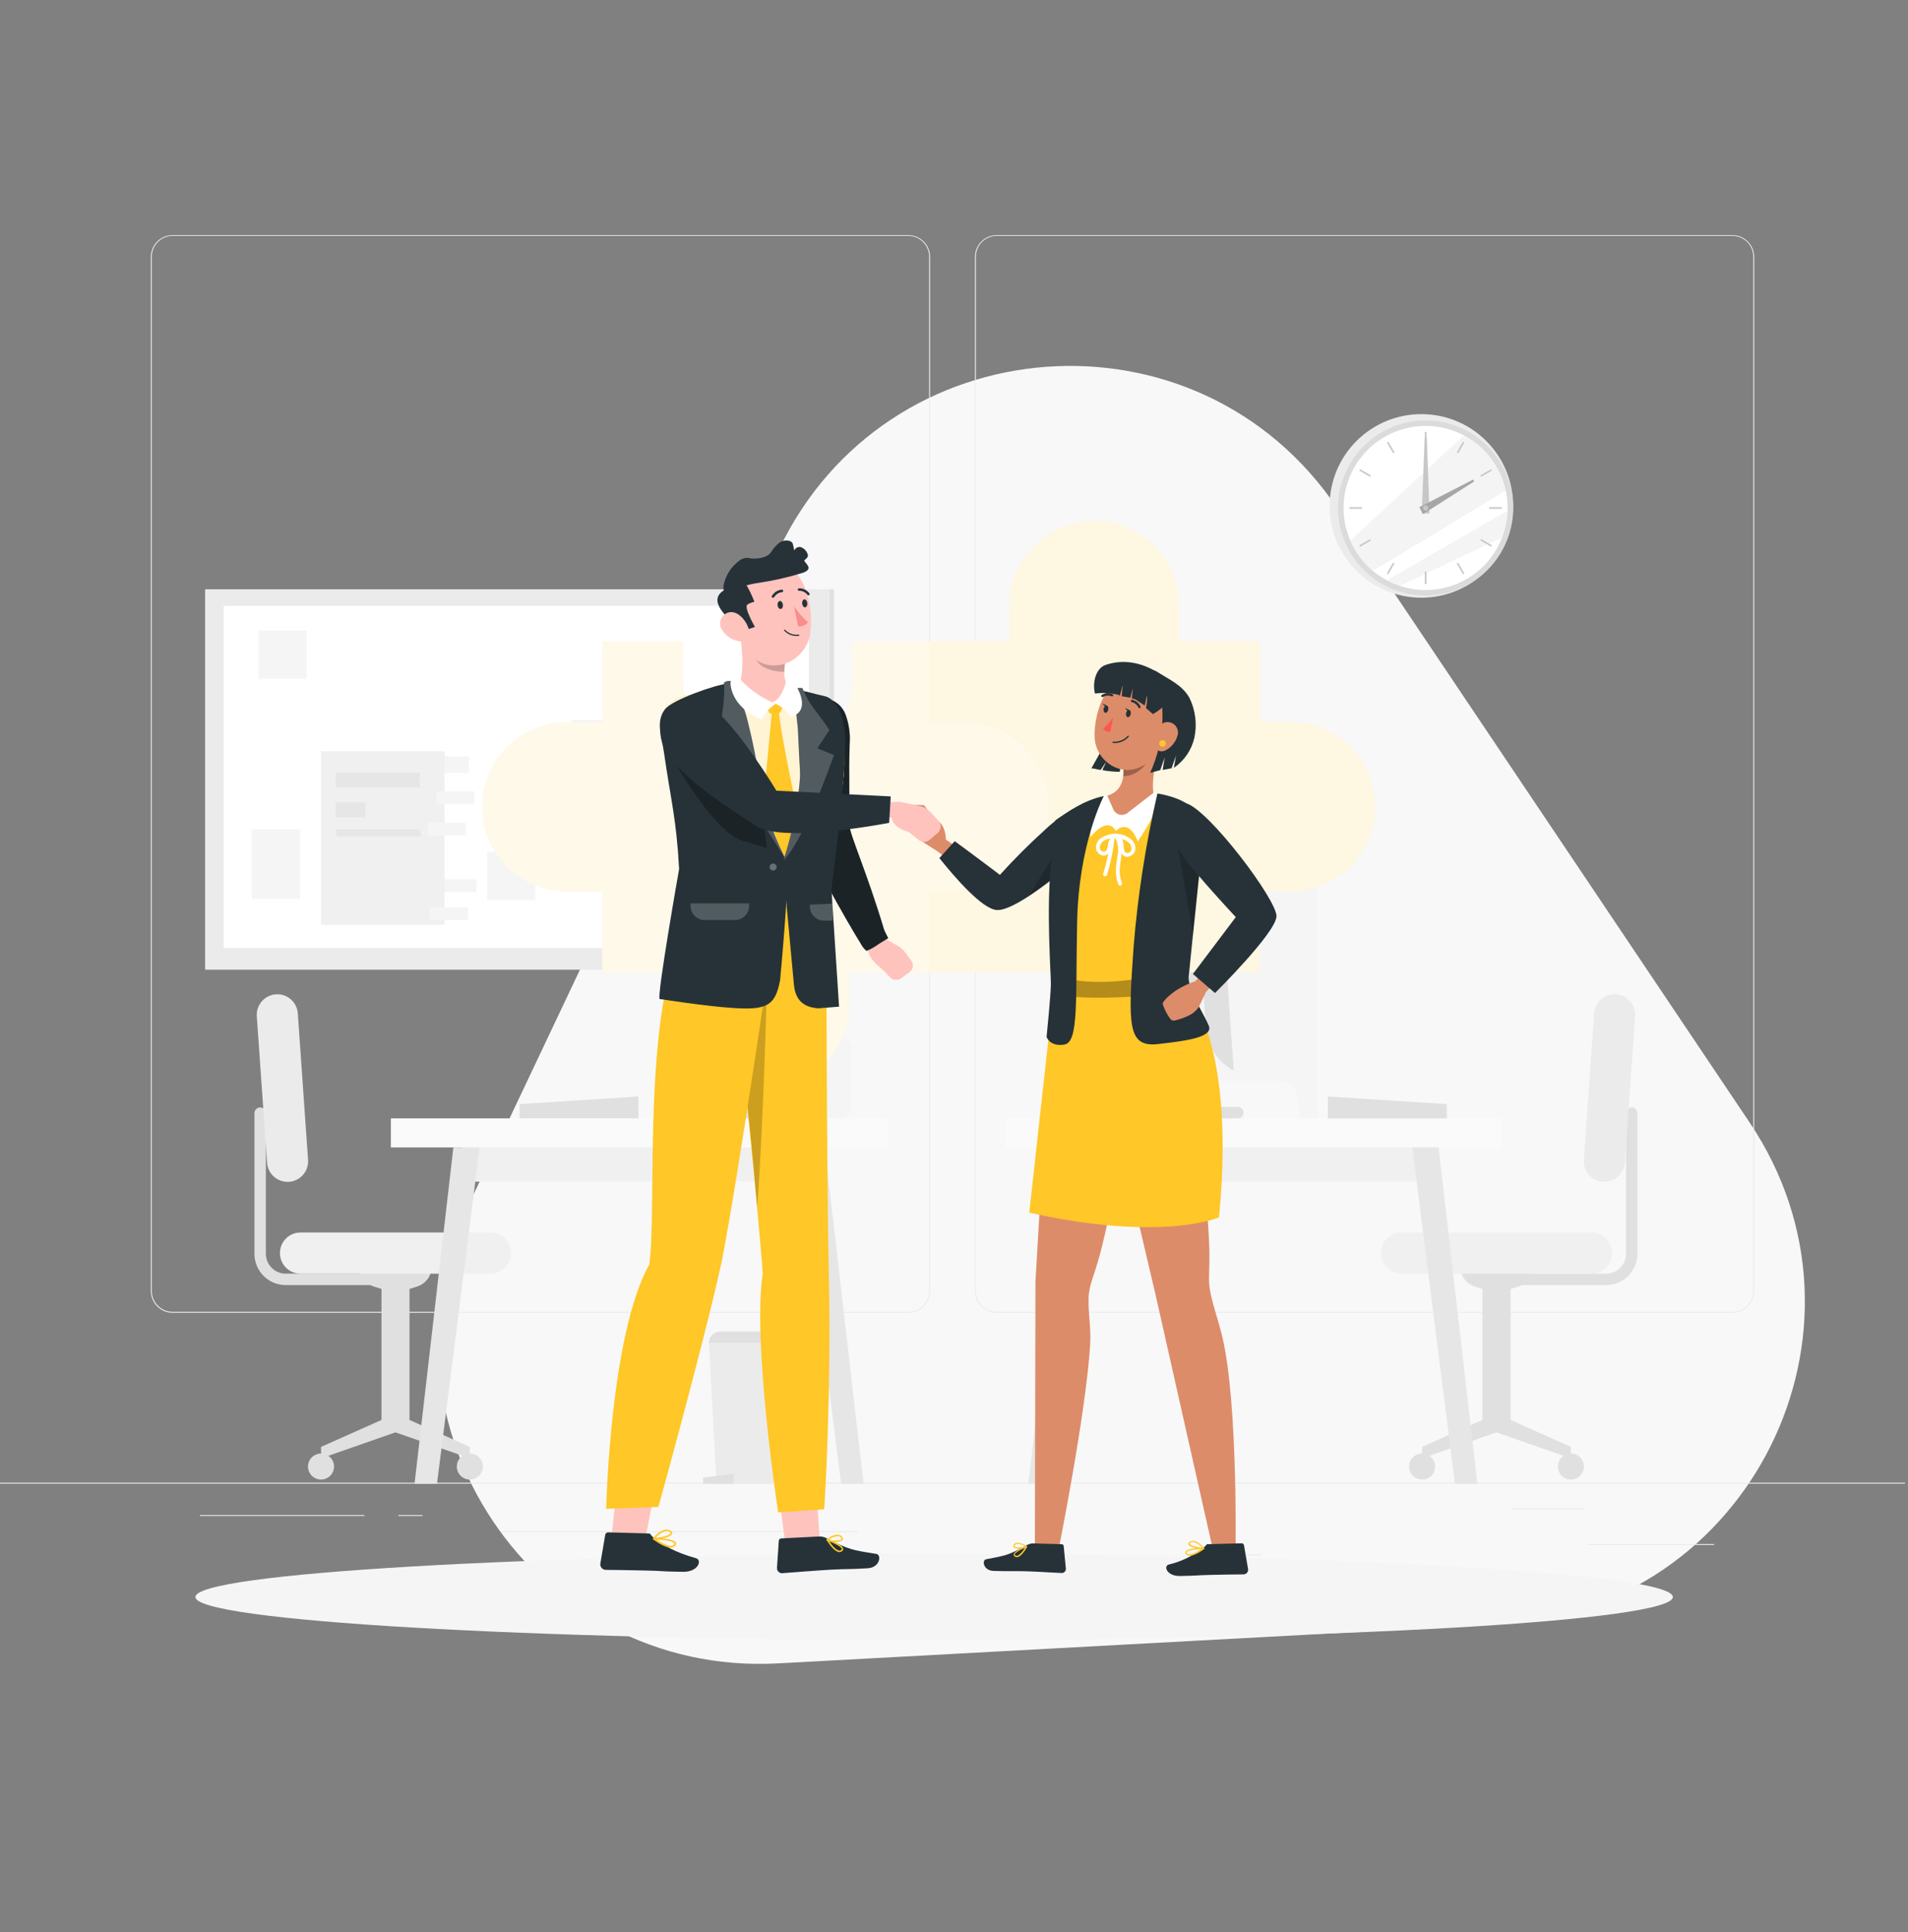 <svg width="402" height="407" viewBox="0 0 402 407" fill="none" xmlns="http://www.w3.org/2000/svg">
<rect x="0" y="0" width="402" height="407" fill="#808080" stroke="none"/>
<path d="M163.928 350.399C112.536 353.185 76.841 300.023 98.872 253.51L164.036 115.932C186.591 68.312 252.428 63.4 281.801 107.145L368.643 236.481C398.016 280.227 368.549 339.305 315.935 342.158L163.928 350.399Z" fill="#F8F8F8"/>
<g clip-path="url(#clip0_5_15559)">
<g style="mix-blend-mode:luminosity">
<path d="M361.154 325.26H334.567V325.46H361.154V325.26Z" fill="#EBEBEB"/>
<path d="M265.885 327.443H258.909V327.644H265.885V327.443Z" fill="#EBEBEB"/>
<path d="M333.764 317.81H318.36V318.01H333.764V317.81Z" fill="#EBEBEB"/>
<path d="M76.784 319.16H42.114V319.361H76.784V319.16Z" fill="#EBEBEB"/>
<path d="M89.018 319.16H83.937V319.361H89.018V319.16Z" fill="#EBEBEB"/>
<path d="M180.739 322.545H105.538V322.746H180.739V322.545Z" fill="#EBEBEB"/>
<path d="M191.375 276.542H36.367C35.151 276.542 33.985 276.059 33.125 275.199C32.266 274.34 31.783 273.174 31.783 271.958V54.071C31.794 52.862 32.281 51.707 33.139 50.856C33.998 50.005 35.158 49.527 36.367 49.527H191.375C191.977 49.527 192.573 49.646 193.129 49.876C193.685 50.107 194.19 50.444 194.616 50.87C195.042 51.295 195.379 51.801 195.61 52.357C195.84 52.913 195.959 53.509 195.959 54.111V271.958C195.959 272.56 195.84 273.156 195.61 273.712C195.379 274.268 195.042 274.774 194.616 275.199C194.19 275.625 193.685 275.962 193.129 276.193C192.573 276.423 191.977 276.542 191.375 276.542ZM36.367 49.688C35.205 49.69 34.091 50.153 33.27 50.974C32.448 51.795 31.986 52.909 31.984 54.071V271.958C31.986 273.12 32.448 274.233 33.27 275.055C34.091 275.876 35.205 276.339 36.367 276.341H191.375C192.537 276.339 193.65 275.876 194.472 275.055C195.293 274.233 195.756 273.12 195.758 271.958V54.071C195.756 52.909 195.293 51.795 194.472 50.974C193.65 50.153 192.537 49.69 191.375 49.688H36.367Z" fill="#EBEBEB"/>
<path d="M365.007 276.542H209.999C208.783 276.542 207.617 276.059 206.757 275.199C205.898 274.34 205.415 273.174 205.415 271.958V54.071C205.426 52.862 205.913 51.707 206.772 50.856C207.63 50.005 208.79 49.527 209.999 49.527H365.007C366.223 49.527 367.389 50.01 368.248 50.87C369.108 51.73 369.591 52.895 369.591 54.111V271.958C369.591 273.174 369.108 274.34 368.248 275.199C367.389 276.059 366.223 276.542 365.007 276.542ZM209.999 49.688C208.837 49.69 207.723 50.153 206.902 50.974C206.08 51.795 205.618 52.909 205.616 54.071V271.958C205.618 273.12 206.08 274.233 206.902 275.055C207.723 275.876 208.837 276.339 209.999 276.341H365.007C366.169 276.339 367.282 275.876 368.104 275.055C368.925 274.233 369.388 273.12 369.39 271.958V54.071C369.388 52.909 368.925 51.795 368.104 50.974C367.282 50.153 366.169 49.69 365.007 49.688H209.999Z" fill="#EBEBEB"/>
<path d="M401.371 312.343H0.002V312.543H401.371V312.343Z" fill="#EBEBEB"/>
<path d="M318.127 270.714H338.396C339.262 270.715 340.12 270.545 340.921 270.214C341.721 269.884 342.449 269.398 343.062 268.786C343.674 268.174 344.161 267.447 344.492 266.647C344.824 265.847 344.995 264.989 344.995 264.123V234.494C344.995 234.175 344.868 233.869 344.642 233.643C344.416 233.417 344.11 233.29 343.791 233.29C343.471 233.29 343.165 233.417 342.939 233.643C342.713 233.869 342.586 234.175 342.586 234.494V264.123C342.584 265.233 342.142 266.297 341.356 267.081C340.571 267.865 339.506 268.305 338.396 268.305H318.127V270.714Z" fill="#E0E0E0"/>
<path d="M312.331 299.122V271.524L310.726 271.01C309.837 270.732 309.06 270.176 308.508 269.426C307.957 268.675 307.659 267.768 307.659 266.836H322.943C322.943 267.768 322.646 268.675 322.094 269.426C321.543 270.176 320.766 270.732 319.877 271.01L318.272 271.524V299.122L330.971 304.797V307.206L315.293 301.731L299.624 307.206V304.797L312.331 299.122Z" fill="#E0E0E0"/>
<path d="M295.305 268.307H335.289C336.44 268.307 337.543 267.85 338.357 267.037C339.172 266.225 339.63 265.122 339.632 263.972C339.632 262.82 339.175 261.715 338.36 260.901C337.546 260.086 336.441 259.629 335.289 259.629H295.305C294.153 259.629 293.049 260.086 292.234 260.901C291.42 261.715 290.962 262.82 290.962 263.972C290.964 265.122 291.423 266.225 292.237 267.037C293.051 267.85 294.155 268.307 295.305 268.307Z" fill="#F0F0F0"/>
<path d="M342.346 244.92L344.505 214.087C344.585 212.941 344.207 211.81 343.455 210.942C342.702 210.074 341.637 209.539 340.491 209.455C339.346 209.375 338.216 209.753 337.35 210.506C336.483 211.258 335.95 212.324 335.868 213.468L333.708 244.326C333.626 245.472 334.003 246.604 334.756 247.473C335.509 248.341 336.575 248.875 337.722 248.957C338.87 249.035 340.002 248.653 340.869 247.896C341.736 247.138 342.267 246.068 342.346 244.92Z" fill="#EBEBEB"/>
<path d="M328.234 308.934C328.234 309.477 328.395 310.008 328.697 310.46C328.999 310.912 329.428 311.263 329.93 311.471C330.432 311.679 330.985 311.732 331.517 311.626C332.05 311.519 332.539 311.257 332.923 310.872C333.307 310.488 333.567 309.998 333.673 309.465C333.778 308.931 333.722 308.379 333.513 307.878C333.304 307.376 332.951 306.948 332.498 306.647C332.046 306.347 331.514 306.187 330.971 306.188C330.244 306.191 329.548 306.481 329.035 306.995C328.522 307.51 328.234 308.207 328.234 308.934Z" fill="#E0E0E0"/>
<path d="M296.879 308.934C296.879 309.477 297.04 310.008 297.341 310.459C297.643 310.911 298.072 311.262 298.573 311.47C299.075 311.678 299.627 311.732 300.16 311.626C300.692 311.521 301.181 311.259 301.565 310.875C301.949 310.491 302.211 310.002 302.317 309.469C302.422 308.937 302.368 308.385 302.16 307.883C301.953 307.382 301.601 306.953 301.149 306.651C300.698 306.349 300.167 306.188 299.624 306.188C298.896 306.188 298.198 306.478 297.683 306.993C297.168 307.507 296.879 308.206 296.879 308.934Z" fill="#E0E0E0"/>
<path d="M80.485 270.714H60.208C59.342 270.715 58.484 270.545 57.683 270.214C56.883 269.884 56.155 269.398 55.542 268.786C54.929 268.174 54.443 267.447 54.112 266.647C53.78 265.847 53.609 264.989 53.609 264.123V234.494C53.609 234.175 53.736 233.869 53.962 233.643C54.188 233.417 54.494 233.29 54.813 233.29C55.133 233.29 55.439 233.417 55.665 233.643C55.891 233.869 56.017 234.175 56.017 234.494V264.123C56.02 265.233 56.462 266.297 57.248 267.081C58.033 267.865 59.098 268.305 60.208 268.305H80.477L80.485 270.714Z" fill="#E0E0E0"/>
<path d="M86.281 299.122V271.524L87.886 271.01C88.775 270.732 89.552 270.176 90.103 269.426C90.655 268.675 90.953 267.768 90.953 266.836H75.701C75.701 267.768 75.998 268.675 76.55 269.426C77.101 270.176 77.878 270.732 78.767 271.01L80.373 271.524V299.122L67.641 304.797V307.206L83.319 301.731L98.996 307.206V304.797L86.281 299.122Z" fill="#E0E0E0"/>
<path d="M103.307 268.307H63.322C62.172 268.307 61.069 267.85 60.254 267.037C59.44 266.225 58.982 265.122 58.98 263.972C58.98 262.82 59.437 261.715 60.252 260.901C61.066 260.086 62.171 259.629 63.322 259.629H103.307C104.458 259.629 105.563 260.086 106.378 260.901C107.192 261.715 107.65 262.82 107.65 263.972C107.647 265.122 107.189 266.225 106.375 267.037C105.56 267.85 104.457 268.307 103.307 268.307Z" fill="#F0F0F0"/>
<path d="M56.266 244.92L54.107 214.087C54.027 212.941 54.405 211.81 55.157 210.942C55.91 210.074 56.975 209.539 58.121 209.455C59.266 209.375 60.395 209.753 61.262 210.506C62.129 211.258 62.662 212.324 62.744 213.468L64.904 244.326C64.985 245.472 64.609 246.604 63.856 247.473C63.103 248.341 62.036 248.875 60.89 248.957C59.742 249.035 58.609 248.653 57.742 247.896C56.876 247.138 56.344 246.068 56.266 244.92Z" fill="#EBEBEB"/>
<path d="M70.378 308.934C70.378 309.477 70.217 310.008 69.915 310.46C69.613 310.912 69.184 311.263 68.682 311.471C68.18 311.679 67.627 311.732 67.094 311.626C66.562 311.519 66.073 311.257 65.689 310.872C65.305 310.488 65.044 309.998 64.939 309.465C64.834 308.931 64.89 308.379 65.099 307.878C65.308 307.376 65.661 306.948 66.114 306.647C66.566 306.347 67.098 306.187 67.641 306.188C68.368 306.191 69.064 306.481 69.577 306.995C70.09 307.51 70.378 308.207 70.378 308.934Z" fill="#E0E0E0"/>
<path d="M101.733 308.934C101.733 309.477 101.572 310.008 101.27 310.46C100.968 310.912 100.539 311.263 100.037 311.471C99.534 311.679 98.982 311.732 98.449 311.626C97.917 311.519 97.427 311.257 97.044 310.872C96.66 310.488 96.399 309.998 96.294 309.465C96.189 308.931 96.245 308.379 96.454 307.878C96.663 307.376 97.016 306.948 97.469 306.647C97.921 306.347 98.453 306.187 98.996 306.188C99.723 306.191 100.419 306.481 100.932 306.995C101.445 307.51 101.733 308.207 101.733 308.934Z" fill="#E0E0E0"/>
<path d="M166.627 312.577H150.965L149.36 282.892H168.232L166.627 312.577Z" fill="#EBEBEB"/>
<path d="M154.577 312.576H148.156V311.26L154.577 310.457V312.576Z" fill="#E0E0E0"/>
<path d="M151.72 280.483H165.816C166.455 280.483 167.067 280.737 167.519 281.189C167.97 281.64 168.224 282.253 168.224 282.892H149.36C149.36 282.253 149.613 281.64 150.065 281.189C150.517 280.737 151.129 280.483 151.768 280.483H151.72Z" fill="#E0E0E0"/>
<path d="M134.509 235.591H109.456V232.589L134.509 230.983V235.591Z" fill="#E0E0E0"/>
<path d="M171.571 238.651H97.455V248.91H171.571V238.651Z" fill="#F0F0F0"/>
<path d="M186.936 235.593H82.355V241.71H186.936V235.593Z" fill="#FAFAFA"/>
<path d="M177.223 312.576H181.943L173.771 241.71H168.232L177.223 312.576Z" fill="#E6E6E6"/>
<path d="M101.059 241.71H95.52L87.34 312.576H92.068L101.059 241.71Z" fill="#E6E6E6"/>
<path d="M159.892 234.07C157.751 223.436 155.61 212.803 153.47 202.169C153.157 200.644 150.837 201.294 151.142 202.803L157.259 233.187H144.014C143.694 233.187 143.388 233.314 143.162 233.54C142.936 233.765 142.809 234.072 142.809 234.391C142.809 234.71 142.936 235.017 143.162 235.242C143.388 235.468 143.694 235.595 144.014 235.595H158.728C158.912 235.591 159.093 235.545 159.257 235.462C159.421 235.378 159.565 235.259 159.676 235.112C159.788 234.966 159.866 234.796 159.903 234.616C159.94 234.435 159.936 234.249 159.892 234.07Z" fill="#E0E0E0"/>
<path d="M144.896 225.512L149.023 166.519C150.545 167.609 151.763 169.071 152.56 170.766C153.357 172.461 153.706 174.331 153.574 176.2L150.756 216.561C150.625 218.429 150.017 220.232 148.991 221.799C147.965 223.366 146.556 224.644 144.896 225.512Z" fill="#FAFAFA"/>
<path d="M177.046 218.446H170.335C169.05 218.446 168.007 219.489 168.007 220.774V233.265C168.007 234.551 169.05 235.593 170.335 235.593H177.046C178.332 235.593 179.374 234.551 179.374 233.265V220.774C179.374 219.489 178.332 218.446 177.046 218.446Z" fill="#F5F5F5"/>
<path d="M172.503 212.059C170.729 212.059 169.292 212.5 169.292 213.046C169.292 213.592 170.737 212.853 172.503 212.853C172.735 212.853 172.96 212.853 173.185 212.853V216.747H174.196V213.006C175.111 213.182 175.714 213.359 175.714 213.006C175.714 212.484 174.277 212.059 172.503 212.059Z" fill="#E0E0E0"/>
<path d="M175.497 215.511H171.876V219.131H175.497V215.511Z" fill="#F0F0F0"/>
<path d="M227.041 248.911H301.157V238.652H227.041V248.911Z" fill="#F0F0F0"/>
<path d="M211.684 241.71H316.265V235.593H211.684V241.71Z" fill="#FAFAFA"/>
<path d="M221.389 312.576H216.669L224.841 241.71H230.38L221.389 312.576Z" fill="#E6E6E6"/>
<path d="M297.561 241.71H303.092L311.272 312.576H306.543L297.561 241.71Z" fill="#E6E6E6"/>
<path d="M279.772 235.591H304.826V232.589L279.772 230.983V235.591Z" fill="#E0E0E0"/>
<path d="M229.369 181.748V235.596H232.844L233.647 230.779C233.794 229.934 234.235 229.169 234.891 228.616C235.548 228.064 236.378 227.761 237.235 227.761H269.642C270.499 227.761 271.33 228.064 271.986 228.616C272.642 229.169 273.083 229.934 273.23 230.779L274.033 235.596H277.509V181.748H229.369Z" fill="#F5F5F5"/>
<path d="M244.941 234.07C247.082 223.436 249.223 212.803 251.363 202.169C251.676 200.644 253.996 201.294 253.691 202.803L247.574 233.187H260.82C261.139 233.187 261.445 233.314 261.671 233.54C261.897 233.765 262.024 234.072 262.024 234.391C262.024 234.71 261.897 235.017 261.671 235.242C261.445 235.468 261.139 235.595 260.82 235.595H246.105C245.921 235.591 245.74 235.545 245.576 235.462C245.412 235.378 245.269 235.259 245.157 235.112C245.045 234.966 244.968 234.796 244.93 234.616C244.893 234.435 244.897 234.249 244.941 234.07Z" fill="#E0E0E0"/>
<path d="M259.937 225.512L255.811 166.519C254.288 167.609 253.07 169.071 252.273 170.766C251.476 172.461 251.127 174.331 251.259 176.2L254.077 216.561C254.207 218.43 254.814 220.233 255.84 221.8C256.866 223.367 258.276 224.645 259.937 225.512Z" fill="#E0E0E0"/>
<path d="M174.726 124.135H43.214V204.272H174.726V124.135Z" fill="#EBEBEB"/>
<path d="M175.706 124.102H174.742V204.239H175.706V124.102Z" fill="#E0E0E0"/>
<path d="M47.99 127.611H47.196V199.721H47.99V127.611Z" fill="#E0E0E0"/>
<path d="M170.44 127.611H47.115V199.721H170.44V127.611Z" fill="white"/>
<path d="M90.8 159.373V162.809H98.811V159.373H90.8Z" fill="#F5F5F5"/>
<path d="M92.366 185.229V187.902H100.377V185.229H92.366Z" fill="#F5F5F5"/>
<path d="M93.666 158.252H67.641V194.825H93.666V158.252Z" fill="#F0F0F0"/>
<path d="M90.567 191.139V193.812H98.579V191.139H90.567Z" fill="#F5F5F5"/>
<path d="M91.9 166.685V169.358H99.911V166.685H91.9Z" fill="#F5F5F5"/>
<path d="M90.142 173.326V175.999H98.153V173.326H90.142Z" fill="#F5F5F5"/>
<path d="M88.448 162.744H70.707V165.891H88.448V162.744Z" fill="#E6E6E6"/>
<path d="M88.729 176.19H70.989L70.707 174.761H88.44L88.729 176.19Z" fill="#E6E6E6"/>
<path d="M77.001 169.039H70.707V172.186H77.001V169.039Z" fill="#E6E6E6"/>
<path d="M130.6 151.644H120.437V166.237H130.6V151.644Z" fill="#F5F5F5"/>
<path d="M63.218 174.77H53.055V189.363H63.218V174.77Z" fill="#F5F5F5"/>
<path d="M64.599 132.835H54.436V142.998H64.599V132.835Z" fill="#F5F5F5"/>
<path d="M112.779 179.428H102.616V189.59H112.779V179.428Z" fill="#F5F5F5"/>
<path d="M162.693 152.904H136.668V189.477H162.693V152.904Z" fill="#F5F5F5"/>
<path d="M158.928 158.192H140.233V158.594H158.928V158.192Z" fill="#E0E0E0"/>
<path d="M149.777 158.589H149.376V185.673H149.777V158.589Z" fill="#E0E0E0"/>
<path d="M158.366 158.589H157.965V185.673H158.366V158.589Z" fill="#E0E0E0"/>
<path d="M142.151 158.589H141.75V185.673H142.151V158.589Z" fill="#E0E0E0"/>
<path d="M140.811 158.589H140.409V185.673H140.811V158.589Z" fill="#E0E0E0"/>
<path d="M157.965 160.016H140.61V160.417H157.965V160.016Z" fill="#E0E0E0"/>
</g>
<path d="M196.817 345.504C282.776 345.504 352.46 341.436 352.46 336.417C352.46 331.398 282.776 327.33 196.817 327.33C110.858 327.33 41.175 331.398 41.175 336.417C41.175 341.436 110.858 345.504 196.817 345.504Z" fill="#F5F5F5"/>
<path d="M220.916 169.992C220.916 174.721 219.039 179.256 215.698 182.602C212.356 185.948 207.823 187.831 203.095 187.837H196.609V204.839H179.013V211.815C178.914 216.481 176.991 220.923 173.656 224.188C170.321 227.453 165.839 229.281 161.172 229.281C156.505 229.281 152.023 227.453 148.688 224.188C145.353 220.923 143.43 216.481 143.331 211.815V204.839H126.899V187.837H119.434C114.701 187.837 110.162 185.957 106.815 182.611C103.469 179.264 101.589 174.725 101.589 169.992C101.589 165.26 103.469 160.721 106.815 157.374C110.162 154.028 114.701 152.147 119.434 152.147H126.899V135.146H143.901V142.643C143.851 145.018 144.275 147.379 145.149 149.587C146.023 151.796 147.329 153.808 148.991 155.505C150.652 157.203 152.636 158.551 154.826 159.472C157.015 160.392 159.367 160.866 161.742 160.866C164.117 160.866 166.469 160.392 168.658 159.472C170.848 158.551 172.832 157.203 174.493 155.505C176.155 153.808 177.461 151.796 178.335 149.587C179.209 147.379 179.633 145.018 179.583 142.643V135.178H196.585V152.18H203.095C207.818 152.186 212.346 154.064 215.686 157.403C219.027 160.742 220.907 165.269 220.916 169.992Z" fill="#FEF3D4"/>
<g opacity="0.5">
<path d="M220.915 169.991C220.915 174.72 219.039 179.255 215.697 182.601C212.356 185.947 207.823 187.83 203.095 187.836H196.609V204.838H179.013V211.814C178.914 216.48 176.99 220.922 173.655 224.187C170.32 227.452 165.839 229.28 161.172 229.28C156.505 229.28 152.023 227.452 148.688 224.187C145.353 220.922 143.43 216.48 143.331 211.814V204.838H126.899V187.836H119.433C114.701 187.836 110.162 185.956 106.815 182.61C103.469 179.263 101.589 174.724 101.589 169.991C101.589 165.259 103.469 160.72 106.815 157.373C110.162 154.027 114.701 152.147 119.433 152.147H126.899V135.145H143.901V142.642C143.851 145.017 144.275 147.378 145.149 149.586C146.023 151.795 147.329 153.807 148.99 155.504C150.652 157.202 152.636 158.55 154.825 159.471C157.015 160.391 159.366 160.865 161.742 160.865C164.117 160.865 166.468 160.391 168.658 159.471C170.848 158.55 172.831 157.202 174.493 155.504C176.155 153.807 177.461 151.795 178.335 149.586C179.209 147.378 179.633 145.017 179.583 142.642V135.177H196.585V152.179H203.095C207.818 152.185 212.346 154.063 215.686 157.402C219.026 160.741 220.907 165.268 220.915 169.991Z" fill="white"/>
</g>
<path d="M203.159 187.749H195.694V204.751H265.387V187.749H271.865C276.598 187.749 281.137 185.869 284.484 182.522C287.83 179.176 289.71 174.637 289.71 169.904C289.71 165.172 287.83 160.633 284.484 157.286C281.137 153.939 276.598 152.059 271.865 152.059H265.387V135.057H248.385V127.592C248.385 122.859 246.505 118.32 243.159 114.974C239.812 111.627 235.273 109.747 230.541 109.747C225.808 109.747 221.269 111.627 217.922 114.974C214.576 118.32 212.696 122.859 212.696 127.592V135.057H195.694V152.059H203.159C207.892 152.059 212.431 153.939 215.777 157.286C219.124 160.633 221.004 165.172 221.004 169.904C221.004 174.637 219.124 179.176 215.777 182.522C212.431 185.869 207.892 187.749 203.159 187.749Z" fill="#FEF3D4"/>
<g opacity="0.3">
<path d="M203.159 187.749H195.694V204.751H265.387V187.749H271.865C276.598 187.749 281.137 185.869 284.484 182.522C287.83 179.176 289.71 174.637 289.71 169.904C289.71 165.172 287.83 160.633 284.484 157.286C281.137 153.939 276.598 152.059 271.865 152.059H265.387V135.057H248.385V127.592C248.385 122.859 246.505 118.32 243.159 114.974C239.812 111.627 235.273 109.747 230.541 109.747C225.808 109.747 221.269 111.627 217.922 114.974C214.576 118.32 212.696 122.859 212.696 127.592V135.057H195.694V152.059H203.159C207.892 152.059 212.431 153.939 215.777 157.286C219.124 160.633 221.004 165.172 221.004 169.904C221.004 174.637 219.124 179.176 215.777 182.522C212.431 185.869 207.892 187.749 203.159 187.749Z" fill="white"/>
</g>
<path d="M235.284 238.746C235.75 246.019 233.952 255.379 232.234 262.354C230.813 268.118 229.826 269.708 229.448 272.26C229.039 275.166 229.922 279.485 229.697 283.137C228.838 297.587 222.962 326.806 222.962 326.806L218.034 326.493L218.162 269.924L221.373 215.113L240.823 220.299C242.766 230.943 235.284 238.746 235.284 238.746Z" fill="#DD8C6A"/>
<path d="M260.314 327.809L255.834 327.681L243.4 272.452L230.829 219.014L250.986 218.412C255.802 228.045 250.914 237.678 250.914 237.678C253.426 244.525 254.382 254.006 254.727 261.19C255.016 267.114 254.494 268.928 254.879 271.473C255.329 274.379 256.742 278.24 257.584 281.828C260.892 296.069 260.314 327.809 260.314 327.809Z" fill="#DD8C6A"/>
<path d="M194.666 169.603L197.01 172.686C199.346 173.408 199.298 176.884 199.298 176.884C199.804 177.277 204.556 180.28 205.664 181.251L202.862 184.269C201.65 182.415 197.435 179.276 197.435 179.276C197.435 179.276 191.704 175.768 190.765 174.516C189.826 173.264 191.391 169.539 191.391 169.539L194.666 169.603Z" fill="#DD8C6A"/>
<path d="M201.152 177.197C204.997 179.999 210.672 184.294 210.672 184.294C213.695 180.954 216.883 177.769 220.225 174.749C222.297 172.783 224.668 171.157 227.249 169.933L226.262 181.484C223.219 184.101 213.683 192.016 209.958 191.695C206.884 191.43 201.176 184.839 197.917 180.762L201.152 177.197Z" fill="#263238"/>
<path opacity="0.2" d="M216.861 188.645C218.892 185.217 224.463 176.219 224.463 176.219L225.796 179.245L224.897 182.568C223.484 183.756 218.9 187.16 216.861 188.645Z" fill="black"/>
<path d="M253.434 175.777C252.618 186.355 251.1 196.867 248.891 207.244C248.891 207.244 260.651 216.877 256.838 256.444C256.838 256.444 244.941 261.71 216.861 255.448L222.2 207.067C222.2 207.067 220.963 175.624 224.303 172.116C227.257 169.002 240.141 164.892 249.99 169.772C251.096 170.318 252.014 171.18 252.627 172.25C253.241 173.319 253.522 174.547 253.434 175.777Z" fill="#FFC727"/>
<path opacity="0.3" d="M239.764 206.185C239.764 206.185 231.15 207.678 225.098 206.185V209.877C225.098 209.877 229.601 210.527 239.764 209.877V206.185Z" fill="black"/>
<path d="M244.773 156.285C243.633 159.496 242.148 165.236 243.368 168.535C243.514 168.918 243.524 169.34 243.397 169.73C243.269 170.119 243.013 170.454 242.67 170.678C240.189 172.468 236.152 173.889 233.117 173.592C229.224 173.167 230.235 170.381 231.231 168.896C231.496 168.495 231.913 167.925 232.387 167.837C236.216 167.186 236.946 164.313 236.649 161.415L244.773 156.285Z" fill="#DD8C6A"/>
<path opacity="0.3" d="M241.466 158.381L236.649 161.391C236.713 162.101 236.713 162.816 236.649 163.526C237.614 163.497 238.558 163.233 239.397 162.755C240.237 162.278 240.947 161.603 241.466 160.789C242.028 159.77 241.859 158.565 241.466 158.381Z" fill="black"/>
<path d="M232.13 157.932L229.954 161.841C230.629 161.897 231.239 162.122 231.913 162.178C232.25 161.648 232.652 161.127 232.989 160.573C232.86 161.119 232.419 161.705 232.282 162.242C233.479 162.462 234.694 162.578 235.911 162.588C235.972 162.408 235.996 162.218 235.98 162.029C235.965 161.839 235.911 161.655 235.822 161.488C235.178 160.036 234.04 158.859 232.611 158.164L232.13 157.932Z" fill="#263238"/>
<path d="M246.29 151.011C244.885 156.013 244.315 159.039 241.193 161.062C236.497 164.144 230.757 160.46 230.621 155.146C230.516 150.329 232.836 142.976 238.231 142.037C240.076 141.709 241.976 142.126 243.515 143.195C245.054 144.265 246.106 145.901 246.443 147.744C246.642 148.831 246.59 149.948 246.29 151.011Z" fill="#DD8C6A"/>
<path d="M234.562 151.013C233.958 151.955 233.229 152.811 232.395 153.557C232.593 153.764 232.833 153.927 233.098 154.033C233.364 154.14 233.65 154.188 233.936 154.175L234.562 151.013Z" fill="#FF5652"/>
<path d="M240.061 149.176C240.1 149.184 240.141 149.184 240.181 149.176C240.239 149.146 240.284 149.096 240.306 149.035C240.328 148.974 240.327 148.906 240.301 148.846C240.143 148.486 239.901 148.168 239.595 147.92C239.289 147.671 238.929 147.499 238.543 147.418C238.479 147.408 238.413 147.425 238.36 147.464C238.308 147.503 238.272 147.561 238.263 147.626C238.253 147.691 238.27 147.757 238.309 147.81C238.348 147.862 238.406 147.897 238.471 147.907C238.775 147.977 239.059 148.117 239.298 148.317C239.538 148.516 239.728 148.769 239.852 149.055C239.873 149.092 239.904 149.122 239.94 149.143C239.977 149.164 240.018 149.176 240.061 149.176Z" fill="#263238"/>
<path d="M232.17 146.814C232.206 146.836 232.248 146.848 232.29 146.848C232.333 146.848 232.374 146.836 232.411 146.814C232.674 146.652 232.973 146.555 233.281 146.532C233.59 146.508 233.899 146.558 234.185 146.678C234.243 146.705 234.311 146.709 234.372 146.688C234.434 146.667 234.484 146.623 234.514 146.565C234.529 146.537 234.538 146.506 234.541 146.474C234.544 146.442 234.541 146.409 234.531 146.379C234.521 146.348 234.506 146.319 234.485 146.295C234.464 146.27 234.438 146.25 234.409 146.236C234.048 146.078 233.654 146.009 233.26 146.034C232.866 146.059 232.484 146.178 232.146 146.381C232.118 146.396 232.093 146.416 232.073 146.441C232.053 146.466 232.038 146.494 232.029 146.525C232.02 146.556 232.017 146.588 232.021 146.619C232.024 146.651 232.034 146.682 232.049 146.71C232.079 146.755 232.121 146.791 232.17 146.814Z" fill="#263238"/>
<path d="M243.183 166.897L237.564 171.248C237.325 171.434 237.046 171.563 236.749 171.623C236.452 171.684 236.145 171.675 235.852 171.597C235.559 171.52 235.288 171.375 235.06 171.175C234.832 170.976 234.653 170.726 234.538 170.446L233.262 167.524L231.768 167.909C231.598 167.95 231.442 168.037 231.318 168.162C231.195 168.287 231.109 168.444 231.07 168.615C230.773 169.988 229.681 173.343 229.746 176.354C229.746 176.354 233.189 171.746 235.132 175.061C235.132 175.061 237.669 172.067 239.716 177.245C241.026 175.362 242.186 173.378 243.183 171.313C244.235 168.856 244.941 167.524 244.941 167.524L243.183 166.897Z" fill="white"/>
<path d="M243.858 167.147C241.396 177.777 239.72 188.574 238.841 199.45C237.709 215.729 237.476 220.65 243.914 219.944C250.352 219.237 255.626 218.426 254.687 216.082C253.747 213.738 250.239 208.464 250.456 205.775C250.673 203.086 252.913 182.127 253.169 178.956C253.426 175.785 255.337 169.13 243.858 167.147Z" fill="#263238"/>
<path d="M244.958 211.484C244.877 211.05 246.419 209.485 248.169 208.393C249.335 207.698 250.573 207.13 251.861 206.7C251.861 206.7 255.457 202.469 256.453 201.321L259.23 203.73C257.421 205.396 255.698 207.153 254.069 208.995L252.576 212.15C252.039 212.911 251.318 213.524 250.48 213.932C249.539 214.369 248.558 214.716 247.55 214.968C247.357 215.019 247.152 215.007 246.965 214.933C246.779 214.859 246.621 214.728 246.515 214.558C245.845 213.617 245.32 212.581 244.958 211.484Z" fill="#DD8C6A"/>
<path d="M232.563 167.695C232.563 167.695 227.289 177.617 226.944 194.186C226.599 210.754 227.321 219.536 224.255 220.042C221.189 220.548 220.506 218.436 220.506 218.436C220.506 218.436 221.413 209.446 221.413 207.254C221.413 205.063 220.45 191.794 221.413 182.313C222.377 172.833 221.413 173.411 223.019 172.351C224.624 171.292 228.261 168.57 232.563 167.695Z" fill="#263238"/>
<path opacity="0.2" d="M251.379 196.816L248.216 178.666C248.216 178.666 250.825 181.323 252.76 183.362C252.391 187.071 251.845 192.305 251.379 196.816Z" fill="black"/>
<path d="M249.943 169.227C249.943 169.227 247.799 174.693 248.217 178.667C248.393 180.353 260.37 193.196 260.37 193.196L251.339 205.173L255.995 209.187C255.995 209.187 268.839 196.472 268.943 193.028C269.048 189.584 254.767 170.68 249.943 169.227Z" fill="#263238"/>
<path d="M238.239 150.419C238.158 150.836 237.869 151.125 237.596 151.077C237.324 151.029 237.163 150.644 237.251 150.218C237.34 149.793 237.621 149.512 237.893 149.56C238.166 149.608 238.319 149.994 238.239 150.419Z" fill="#263238"/>
<path d="M233.51 149.488C233.43 149.905 233.141 150.202 232.868 150.146C232.595 150.09 232.443 149.712 232.523 149.295C232.603 148.878 232.892 148.581 233.165 148.637C233.438 148.693 233.599 149.062 233.51 149.488Z" fill="#263238"/>
<path d="M233.278 148.679L232.331 148.197C232.331 148.197 232.7 149.064 233.278 148.679Z" fill="#263238"/>
<path d="M238.006 149.609L237.059 149.127C237.059 149.127 237.428 150.01 238.006 149.609Z" fill="#263238"/>
<path d="M235.309 156.504C235.042 156.525 234.773 156.525 234.506 156.504C234.488 156.504 234.47 156.5 234.453 156.493C234.436 156.485 234.421 156.474 234.409 156.46C234.397 156.447 234.388 156.431 234.382 156.413C234.377 156.396 234.375 156.377 234.378 156.359C234.38 156.324 234.395 156.292 234.42 156.268C234.446 156.244 234.479 156.231 234.514 156.231C235.09 156.281 235.67 156.196 236.208 155.983C236.746 155.769 237.227 155.434 237.613 155.002C237.625 154.989 237.639 154.978 237.656 154.97C237.673 154.963 237.691 154.959 237.709 154.959C237.727 154.959 237.745 154.963 237.762 154.97C237.778 154.978 237.793 154.989 237.805 155.002C237.831 155.028 237.845 155.063 237.845 155.099C237.845 155.135 237.831 155.17 237.805 155.195C237.169 155.932 236.276 156.399 235.309 156.504Z" fill="#263238"/>
<path d="M243.304 141.234C245.767 148.282 245.416 156.008 242.324 162.804C243.023 162.595 243.769 162.435 244.46 162.234C244.797 161.343 245.062 160.428 245.399 159.545C245.287 160.348 245.07 161.343 244.957 162.186L246.844 161.841C247.173 160.982 247.446 160.018 247.775 159.16C247.631 159.922 247.47 160.99 247.318 161.752C249.505 160.261 251.05 157.999 251.644 155.419C252.251 152.562 251.878 149.584 250.585 146.966C249.027 144.245 246.306 143.129 243.304 141.234Z" fill="#263238"/>
<path d="M248.048 155.108C247.661 156.36 246.796 157.41 245.64 158.03C244.107 158.832 242.975 157.564 243.095 155.926C243.192 154.457 244.115 152.258 245.8 152.113C246.173 152.084 246.547 152.149 246.887 152.302C247.228 152.456 247.524 152.693 247.748 152.992C247.973 153.291 248.118 153.641 248.17 154.011C248.223 154.381 248.181 154.758 248.048 155.108Z" fill="#DD8C6A"/>
<path d="M232.595 180.24C232.35 180.238 232.108 180.18 231.889 180.071C231.639 179.946 231.421 179.764 231.254 179.539C231.086 179.315 230.974 179.054 230.926 178.779C230.878 178.311 230.969 177.841 231.186 177.424C231.402 177.008 231.736 176.664 232.146 176.435C232.868 176.017 233.664 175.745 234.49 175.632H234.586H235.236C235.341 175.638 235.439 175.684 235.51 175.76C235.582 175.836 235.622 175.937 235.622 176.041C235.62 176.145 235.578 176.244 235.504 176.317C235.431 176.39 235.332 176.433 235.228 176.435C234.835 176.435 234.361 177.237 234.265 177.888V177.984C234.265 178.381 234.173 178.772 233.997 179.127C233.82 179.483 233.563 179.792 233.246 180.031C233.05 180.154 232.826 180.226 232.595 180.24ZM233.936 176.595C233.457 176.684 232.997 176.858 232.579 177.109C232.307 177.264 232.083 177.49 231.93 177.763C231.777 178.036 231.702 178.345 231.712 178.658C231.743 178.807 231.807 178.946 231.901 179.066C231.994 179.186 232.114 179.283 232.25 179.349C232.342 179.398 232.444 179.423 232.547 179.423C232.651 179.423 232.753 179.398 232.844 179.349C233.262 179.132 233.358 178.498 233.454 177.888V177.791C233.536 177.365 233.699 176.959 233.936 176.595Z" fill="white"/>
<path d="M237.5 180.504C237.228 180.504 236.963 180.423 236.737 180.271C236.443 180.003 236.217 179.669 236.078 179.296C235.938 178.923 235.889 178.523 235.935 178.128V178.031C235.935 177.397 235.517 176.538 235.132 176.482C235.029 176.47 234.935 176.418 234.87 176.336C234.805 176.255 234.776 176.152 234.787 176.049C234.795 175.946 234.843 175.85 234.921 175.782C235 175.715 235.101 175.681 235.204 175.687H235.854H235.951C236.761 175.883 237.527 176.232 238.206 176.715C238.587 176.987 238.88 177.365 239.05 177.801C239.22 178.237 239.258 178.713 239.162 179.171C239.086 179.442 238.947 179.69 238.756 179.896C238.564 180.101 238.326 180.257 238.062 180.351C237.886 180.437 237.695 180.489 237.5 180.504ZM236.408 176.723C236.599 177.12 236.711 177.551 236.737 177.991V178.096C236.737 178.706 236.802 179.34 237.187 179.613C237.276 179.666 237.376 179.697 237.479 179.704C237.582 179.711 237.686 179.693 237.781 179.653C237.924 179.601 238.054 179.517 238.16 179.407C238.266 179.297 238.345 179.164 238.391 179.019C238.433 178.714 238.391 178.403 238.269 178.12C238.147 177.837 237.951 177.593 237.701 177.413C237.312 177.112 236.875 176.879 236.408 176.723Z" fill="white"/>
<path d="M232.796 184.578C232.754 184.587 232.71 184.587 232.668 184.578C232.567 184.545 232.483 184.473 232.435 184.378C232.386 184.284 232.378 184.174 232.411 184.072C233.21 181.591 233.748 179.032 234.016 176.438C234.027 176.332 234.079 176.234 234.162 176.166C234.245 176.099 234.351 176.067 234.458 176.077C234.564 176.088 234.662 176.14 234.73 176.223C234.798 176.306 234.83 176.412 234.819 176.519C234.553 179.168 234.015 181.783 233.214 184.321C233.182 184.404 233.124 184.474 233.049 184.521C232.973 184.567 232.884 184.588 232.796 184.578Z" fill="white"/>
<path d="M236.007 186.573C235.928 186.573 235.85 186.549 235.784 186.504C235.719 186.46 235.668 186.397 235.637 186.324C235.325 185.519 235.149 184.667 235.116 183.803C235.114 182.927 235.187 182.051 235.332 181.187C235.397 180.753 235.461 180.32 235.501 179.886C235.704 178.686 235.486 177.452 234.883 176.394C234.853 176.35 234.833 176.301 234.822 176.25C234.812 176.198 234.811 176.145 234.822 176.093C234.832 176.041 234.852 175.992 234.881 175.948C234.91 175.904 234.948 175.866 234.991 175.836C235.035 175.807 235.084 175.786 235.136 175.776C235.188 175.765 235.241 175.765 235.293 175.775C235.344 175.785 235.394 175.805 235.438 175.834C235.482 175.863 235.52 175.901 235.549 175.945C236.259 177.154 236.523 178.574 236.296 179.958C236.256 180.408 236.191 180.857 236.127 181.299C235.988 182.116 235.918 182.943 235.918 183.771C235.948 184.544 236.105 185.306 236.384 186.027C236.421 186.126 236.419 186.236 236.377 186.333C236.335 186.431 236.257 186.508 236.159 186.549C236.11 186.565 236.059 186.573 236.007 186.573Z" fill="white"/>
<path d="M242.918 150.443C242.485 150.049 241.875 149.56 241.441 149.158C241.647 148.286 241.717 147.387 241.65 146.493C241.449 147.199 241.385 147.922 241.185 148.628L239.707 147.649C239.356 147.361 238.925 147.187 238.471 147.151C238.552 146.421 238.584 145.674 238.672 144.944C238.503 145.594 238.311 146.316 238.15 146.967C237.572 146.886 236.906 146.75 236.336 146.67C236.4 145.867 236.497 145.128 236.569 144.35C236.32 144.96 236.143 146.003 235.894 146.613L235.726 146.381C234.082 145.978 232.379 145.883 230.701 146.1C230.139 143.892 230.813 140.77 232.981 140.055C240.326 137.607 246.338 143.338 246.507 143.812C247.606 146.838 245.575 148.845 242.918 150.443Z" fill="#263238"/>
<path d="M245.64 156.609C245.64 156.747 245.599 156.882 245.522 156.997C245.445 157.111 245.336 157.201 245.209 157.254C245.081 157.307 244.941 157.32 244.805 157.294C244.67 157.267 244.545 157.2 244.448 157.102C244.35 157.005 244.283 156.88 244.256 156.745C244.23 156.609 244.243 156.469 244.296 156.341C244.349 156.214 244.439 156.105 244.553 156.028C244.668 155.951 244.803 155.91 244.941 155.91C245.127 155.91 245.304 155.984 245.435 156.115C245.566 156.246 245.64 156.423 245.64 156.609Z" fill="#FFC727"/>
<path d="M216.356 325.487C212.479 327.615 212.045 327.655 207.767 328.466C206.827 328.642 207.157 330.874 209.372 330.922C212.993 331.034 212.687 330.922 215.794 330.986C218.427 331.05 221.598 331.275 223.693 331.363H223.765C223.994 331.347 224.207 331.241 224.357 331.068C224.508 330.895 224.583 330.669 224.568 330.44L224.11 325.672C224.097 325.571 224.049 325.478 223.974 325.409C223.899 325.34 223.803 325.3 223.701 325.295L217.729 325.126C217.247 325.12 216.772 325.245 216.356 325.487Z" fill="#263238"/>
<path d="M216.38 325.851C216.391 325.831 216.397 325.809 216.397 325.787C216.397 325.764 216.391 325.742 216.38 325.722C216.36 325.709 216.336 325.701 216.312 325.701C216.287 325.701 216.264 325.709 216.244 325.722C215.987 325.811 213.755 326.694 213.587 327.408C213.571 327.476 213.572 327.547 213.591 327.614C213.609 327.681 213.643 327.743 213.691 327.793C213.769 327.878 213.865 327.942 213.972 327.983C214.08 328.023 214.195 328.038 214.309 328.026C215.112 327.938 215.955 326.662 216.396 325.907L216.38 325.851ZM213.819 327.384C213.98 326.991 215.096 326.429 215.955 326.06C215.32 327.071 214.686 327.665 214.253 327.737C214.178 327.748 214.101 327.739 214.031 327.711C213.96 327.682 213.898 327.636 213.851 327.577C213.83 327.56 213.814 327.538 213.805 327.512C213.797 327.486 213.796 327.458 213.803 327.432L213.819 327.384Z" fill="#FFC727"/>
<path d="M216.38 325.849C216.385 325.826 216.384 325.803 216.375 325.781C216.366 325.759 216.351 325.741 216.332 325.728C215.736 325.261 215.009 324.994 214.253 324.966C214.127 324.982 214.005 325.023 213.896 325.088C213.787 325.153 213.693 325.24 213.619 325.343C213.418 325.624 213.474 325.817 213.57 325.929C213.964 326.419 215.666 326.226 216.308 325.929C216.326 325.923 216.341 325.912 216.354 325.898C216.367 325.884 216.376 325.867 216.38 325.849ZM213.763 325.584L213.851 325.488C213.904 325.412 213.972 325.347 214.051 325.299C214.129 325.251 214.217 325.219 214.309 325.207C214.922 325.222 215.516 325.423 216.011 325.785C215.272 326.009 214.02 326.05 213.787 325.785C213.787 325.785 213.731 325.72 213.787 325.624L213.763 325.584Z" fill="#FFC727"/>
<path d="M253.756 325.866C251.565 327.659 248.996 328.93 246.242 329.582C245.102 329.903 245.816 331.991 248.546 331.991C253.065 331.918 251.267 331.846 255.128 331.758C258.427 331.694 259.302 331.669 261.919 331.653H262.008C262.14 331.65 262.271 331.621 262.391 331.566C262.512 331.512 262.621 331.433 262.711 331.336C262.801 331.239 262.87 331.124 262.915 330.999C262.959 330.875 262.979 330.742 262.971 330.61L262.096 325.488C262.068 325.372 261.999 325.269 261.902 325.198C261.805 325.128 261.686 325.094 261.566 325.103L254.671 325.288C254.069 325.215 254.221 325.537 253.756 325.866Z" fill="#263238"/>
<path d="M253.723 326.264C253.739 326.243 253.747 326.218 253.747 326.192C253.747 326.166 253.739 326.141 253.723 326.12C253.713 326.093 253.695 326.07 253.673 326.053C253.65 326.036 253.623 326.026 253.595 326.023C253.25 326.023 250.255 326.12 249.782 326.826C249.741 326.89 249.719 326.963 249.719 327.039C249.719 327.114 249.741 327.188 249.782 327.252C249.847 327.37 249.937 327.473 250.047 327.552C250.157 327.631 250.283 327.685 250.416 327.709C251.363 327.902 252.905 326.906 253.755 326.288L253.723 326.264ZM250.063 326.906C250.408 326.553 251.957 326.377 253.121 326.32C251.949 327.123 250.946 327.517 250.424 327.428C250.337 327.413 250.254 327.378 250.183 327.325C250.112 327.272 250.054 327.203 250.015 327.123C249.997 327.099 249.988 327.069 249.988 327.039C249.988 327.009 249.997 326.979 250.015 326.955L250.063 326.906Z" fill="#FFC727"/>
<path d="M253.723 326.264C253.737 326.244 253.744 326.22 253.744 326.196C253.744 326.171 253.737 326.147 253.723 326.127C253.667 326.087 252.664 324.779 251.588 324.61C251.279 324.552 250.959 324.609 250.689 324.771C250.328 324.988 250.32 325.204 250.384 325.349C250.641 325.975 252.728 326.4 253.595 326.344C253.621 326.342 253.646 326.333 253.669 326.319C253.691 326.305 253.71 326.286 253.723 326.264ZM250.745 325.052L250.849 324.947C251.048 324.831 251.282 324.791 251.508 324.835C252.202 325.046 252.816 325.46 253.274 326.023C252.302 325.983 250.817 325.59 250.665 325.22C250.665 325.22 250.665 325.132 250.769 325.044L250.745 325.052Z" fill="#FFC727"/>
<path d="M183.091 199.069C181.959 201.3 185.724 204.038 185.724 204.038L187.506 205.86C187.798 206.178 188.197 206.377 188.627 206.418C189.056 206.46 189.486 206.341 189.834 206.085L191.592 204.832L191.648 204.792C192.009 204.516 192.249 204.111 192.316 203.661C192.383 203.212 192.273 202.754 192.009 202.384L190.829 200.779C190.351 200.121 189.738 199.574 189.031 199.173L185.651 197.23L183.091 199.069Z" fill="#FFC3BD"/>
<path d="M168.409 150.172C168.835 149.231 169.528 148.436 170.403 147.887C171.278 147.337 172.295 147.057 173.327 147.081C174.36 147.104 175.363 147.432 176.211 148.021C177.059 148.611 177.715 149.437 178.098 150.397L178.21 150.678C178.904 152.641 179.178 154.727 179.013 156.803C178.965 158.85 178.9 160.929 178.932 162.912C178.965 164.894 178.932 172.055 178.997 173.997C179.061 175.795 182.697 183.927 186.221 195.671C186.293 195.897 186.381 196.117 186.486 196.33L187.136 197.622C187.136 197.622 186.165 198.24 185.17 198.834C184.364 199.44 183.481 199.937 182.545 200.311C182.021 199.837 181.589 199.271 181.268 198.641C178.459 194.21 169.284 177.77 168.802 175.362C168.328 173.13 167.999 165.729 167.79 163.481C167.582 161.234 167.421 159.042 167.357 156.827C167.308 155.715 167.35 154.6 167.485 153.495C167.627 152.346 167.938 151.223 168.409 150.164V150.172Z" fill="#263238"/>
<path opacity="0.3" d="M168.409 150.172C168.835 149.231 169.528 148.436 170.403 147.887C171.278 147.337 172.295 147.057 173.327 147.081C174.36 147.104 175.363 147.432 176.211 148.021C177.059 148.611 177.715 149.437 178.098 150.397L178.21 150.678C178.904 152.641 179.178 154.727 179.013 156.803C178.965 158.85 178.9 160.929 178.932 162.912C178.965 164.894 178.932 172.055 178.997 173.997C179.061 175.795 182.697 183.927 186.221 195.671C186.293 195.897 186.381 196.117 186.486 196.33L187.136 197.622C187.136 197.622 186.165 198.24 185.17 198.834C184.364 199.44 183.481 199.937 182.545 200.311C182.021 199.837 181.589 199.271 181.268 198.641C178.459 194.21 169.284 177.77 168.802 175.362C168.328 173.13 167.999 165.729 167.79 163.481C167.582 161.234 167.421 159.042 167.357 156.827C167.308 155.715 167.35 154.6 167.485 153.495C167.627 152.346 167.938 151.223 168.409 150.164V150.172Z" fill="black"/>
<path d="M139.582 152.944C140.955 168.758 146.205 177.668 145.499 190.303C145.499 190.303 173.996 190.865 174.975 190.865C175.392 167.586 178.716 169.36 177.696 154.622C177.873 149.805 175.12 146.795 172.334 146.313L160.197 143.801L144.551 146.49C143.064 146.744 141.726 147.55 140.805 148.746C139.884 149.942 139.448 151.441 139.582 152.944Z" fill="#FFC727"/>
<path d="M161.963 297.732L165.655 326.912L172.848 326.398L170.905 297.732H161.963Z" fill="#FFC3BD"/>
<path d="M174.598 266.835C175.248 294.353 173.658 317.937 173.658 317.937L163.953 318.595C163.953 318.595 158.487 282.89 160.694 268.304C160.59 265.237 157.042 226.891 155.822 219.642C153.614 206.63 151.254 197.703 151.254 197.703L174.092 196.427C174.092 196.427 174.196 249.512 174.598 266.835Z" fill="#FFC727"/>
<g opacity="0.2">
<path d="M161.569 207.705C161.569 207.705 160.831 237.848 159.514 254.376C158.832 245.442 157.042 226.891 155.822 219.642L161.569 207.705Z" fill="black"/>
</g>
<path d="M131.579 298.269L128.617 325.923L135.785 325.145L140.987 297.924L131.579 298.269Z" fill="#FFC3BD"/>
<path d="M127.718 317.839L138.723 317.438C138.723 317.438 148.099 283.65 152.057 265.797C155.894 245.898 163.054 196.232 163.054 196.232L144.76 194.819C135.015 212.423 138.523 254.567 136.797 266.367C128.528 281.114 127.718 317.839 127.718 317.839Z" fill="#FFC727"/>
<path d="M173.907 187.596H147.12C147.12 187.596 142.721 203.097 142.761 202.944C142.801 202.792 174.196 204.453 174.196 204.453L173.907 187.596Z" fill="#FFC727"/>
<path d="M174.196 324.062C178.948 326.47 179.47 326.518 184.632 327.337C185.772 327.521 185.434 330.219 182.809 330.363C178.451 330.628 178.796 330.451 175.095 330.66C171.924 330.837 167.333 331.214 164.804 331.399H164.724C164.586 331.395 164.45 331.363 164.324 331.307C164.198 331.25 164.084 331.169 163.989 331.068C163.895 330.968 163.821 330.849 163.772 330.72C163.723 330.591 163.7 330.453 163.704 330.315L164.09 324.543C164.101 324.421 164.156 324.307 164.244 324.221C164.333 324.136 164.449 324.085 164.571 324.078L172.542 323.668C173.12 323.637 173.694 323.774 174.196 324.062Z" fill="#263238"/>
<path d="M174.196 324.48C174.758 325.379 175.85 326.888 176.789 326.961C176.928 326.973 177.067 326.951 177.196 326.898C177.324 326.845 177.438 326.762 177.528 326.656C177.585 326.594 177.625 326.519 177.645 326.437C177.664 326.356 177.663 326.271 177.64 326.19C177.407 325.331 174.686 324.352 174.381 324.255C174.351 324.243 174.318 324.241 174.286 324.248C174.255 324.255 174.226 324.272 174.204 324.295C174.191 324.32 174.184 324.348 174.184 324.376C174.184 324.404 174.191 324.431 174.204 324.456L174.196 324.48ZM177.351 326.27C177.359 326.301 177.359 326.334 177.35 326.365C177.342 326.396 177.326 326.424 177.303 326.447C177.248 326.52 177.174 326.578 177.089 326.613C177.005 326.648 176.912 326.66 176.821 326.648C176.291 326.607 175.513 325.845 174.702 324.689C175.762 325.098 177.11 325.74 177.335 326.206L177.351 326.27Z" fill="#FFC727"/>
<path d="M174.196 324.543C174.999 324.864 177.046 325.033 177.504 324.431C177.608 324.294 177.68 324.054 177.423 323.724C177.326 323.602 177.204 323.5 177.066 323.426C176.928 323.351 176.777 323.305 176.621 323.291C175.569 323.162 174.212 324.238 174.14 324.278C174.12 324.296 174.105 324.319 174.095 324.344C174.086 324.369 174.082 324.396 174.084 324.423C174.084 324.453 174.095 324.483 174.116 324.505C174.137 324.528 174.166 324.541 174.196 324.543ZM177.263 324.054C177.283 324.083 177.294 324.118 177.294 324.154C177.294 324.19 177.283 324.225 177.263 324.254C176.99 324.607 175.481 324.607 174.582 324.359C175.167 323.908 175.875 323.645 176.613 323.604C176.723 323.616 176.831 323.65 176.927 323.705C177.024 323.761 177.108 323.835 177.174 323.925L177.287 324.037L177.263 324.054Z" fill="#FFC727"/>
<path d="M137.551 323.764C139.494 325.466 142.28 327.023 146.63 328.243C148.003 328.629 147.136 331.182 143.845 331.109C138.394 331.029 140.562 330.933 135.906 330.836C131.892 330.756 130.873 330.724 127.71 330.7H127.638C127.478 330.698 127.32 330.664 127.174 330.599C127.027 330.534 126.896 330.44 126.787 330.323C126.678 330.206 126.594 330.068 126.54 329.918C126.487 329.767 126.464 329.607 126.474 329.448L127.525 323.267C127.561 323.124 127.646 323 127.765 322.914C127.884 322.829 128.029 322.789 128.175 322.801L136.492 323.026C137.182 322.978 137.006 323.363 137.551 323.764Z" fill="#263238"/>
<path d="M137.575 324.271C138.595 325.018 140.449 326.206 141.589 325.981C141.757 325.959 141.918 325.897 142.057 325.801C142.197 325.705 142.312 325.577 142.392 325.427C142.443 325.351 142.471 325.262 142.471 325.17C142.471 325.079 142.443 324.989 142.392 324.913C141.822 324.07 138.201 323.958 137.792 323.958C137.756 323.957 137.72 323.968 137.691 323.99C137.661 324.012 137.641 324.043 137.631 324.078C137.613 324.103 137.602 324.132 137.602 324.163C137.602 324.193 137.613 324.223 137.631 324.247L137.575 324.271ZM142.071 325.074C142.092 325.103 142.104 325.138 142.104 325.174C142.104 325.21 142.092 325.246 142.071 325.275C142.021 325.37 141.951 325.453 141.864 325.517C141.778 325.581 141.679 325.624 141.573 325.644C140.947 325.748 139.727 325.267 138.314 324.303C139.719 324.376 141.589 324.592 142.006 325.018L142.071 325.074Z" fill="#FFC727"/>
<path d="M137.72 324.309C138.779 324.381 141.3 323.867 141.605 323.113C141.693 322.936 141.677 322.671 141.244 322.414C140.918 322.222 140.534 322.151 140.16 322.214C138.86 322.423 137.648 323.996 137.583 324.052C137.566 324.075 137.557 324.103 137.557 324.132C137.557 324.161 137.566 324.189 137.583 324.213C137.615 324.261 137.664 324.296 137.72 324.309ZM141.164 322.76C141.276 322.872 141.244 322.944 141.292 322.976C141.107 323.426 139.317 323.9 138.145 323.956C138.695 323.275 139.436 322.775 140.273 322.519C140.548 322.461 140.835 322.51 141.075 322.655L141.204 322.784L141.164 322.76Z" fill="#FFC727"/>
<path opacity="0.8" d="M139.582 152.944C140.955 168.758 146.205 177.668 145.498 190.303C145.498 190.303 173.996 190.865 174.975 190.865C175.392 167.586 178.716 169.36 177.696 154.622C177.873 149.805 174.991 146.763 172.205 146.281L160.164 143.801L144.519 146.49C143.037 146.751 141.707 147.56 140.793 148.755C139.879 149.95 139.447 151.445 139.582 152.944Z" fill="white"/>
<path d="M169.179 176.469L165.968 182.185L160.156 175.995C160.156 175.843 162.645 149.866 162.645 149.866L164.146 149.754C164.001 152.909 169.179 176.469 169.179 176.469Z" fill="#FFC727"/>
<path d="M168.216 148.769C169.591 159.871 168.455 171.14 164.892 181.745L167.301 207.706C167.774 211.47 170.191 212.209 172.35 212.41L176.781 212.056L175.176 187.284C175.176 187.284 178.796 159.991 177.961 153.81C177.407 149.732 176.059 148.142 175.095 147.316C174.682 146.968 174.188 146.731 173.658 146.625C171.973 146.272 167.012 144.931 167.236 145.02C167.461 145.108 168.216 148.769 168.216 148.769Z" fill="#263238"/>
<path d="M165.864 137.393C165.254 140.291 164.315 144.241 167.469 145.589C168.842 146.183 169.492 148.11 168.176 148.728C166.859 149.346 158.334 148.728 157.588 148.375C155.741 147.428 154.441 146.769 155.436 144.923C157.17 141.768 156.071 135.17 155.838 131.999L165.864 137.393Z" fill="#FFC3BD"/>
<path d="M164.997 148.424L164.604 149.668C164.576 149.811 164.506 149.943 164.403 150.046C164.3 150.149 164.169 150.219 164.026 150.246L162.524 150.359C162.403 150.36 162.285 150.322 162.187 150.251C162.089 150.18 162.016 150.08 161.979 149.965L161.248 148.858L163.118 147.758L164.997 148.424Z" fill="#FFC727"/>
<path opacity="0.2" d="M157.828 136.583C158.284 137.697 158.937 138.719 159.755 139.601C160.919 140.934 163.11 141.52 165.23 141.52C165.302 140.117 165.511 138.724 165.856 137.362L165.414 137.129L157.828 136.583Z" fill="black"/>
<path d="M154.128 212.315C161.352 212.805 163.359 212.058 164.363 206.423C164.363 206.423 166.273 186.218 165.896 181.747C165.896 181.747 161.08 172.355 160.132 165.828C159.105 158.532 154.626 143.922 153.333 144.018C150.853 144.187 141.597 147.43 140.096 149.412C138.105 152.053 139.398 155.104 139.871 158.379C141.38 168.871 142.512 172.483 143.082 183.063C143.082 183.063 138.266 210.356 139.004 210.453C139.566 210.509 148.364 211.922 154.128 212.315Z" fill="#263238"/>
<path opacity="0.2" d="M145.498 190.301H157.828V190.855C157.828 191.638 157.517 192.39 156.963 192.944C156.409 193.498 155.658 193.809 154.874 193.809H148.452C147.669 193.809 146.918 193.498 146.364 192.944C145.81 192.39 145.498 191.638 145.498 190.855V190.301Z" fill="white"/>
<path opacity="0.2" d="M175.457 193.943H173.723C172.939 193.974 172.175 193.693 171.597 193.162C171.02 192.631 170.676 191.893 170.64 191.11V190.564L175.408 190.363L175.457 193.943Z" fill="white"/>
<path d="M170.72 133.332C169.918 139.071 163.263 142.379 158.591 138.51C155.886 136.278 155.38 133.5 154.674 129.158C154.569 128.499 154.465 127.809 154.344 127.071C154.151 125.925 154.217 124.751 154.537 123.635C154.664 123.169 154.839 122.717 155.059 122.286C155.862 120.662 157.21 119.37 158.868 118.637C160.525 117.904 162.387 117.775 164.13 118.273C169.853 119.942 171.435 128.194 170.72 133.332Z" fill="#FFC3BD"/>
<path d="M156.977 122.751C157.756 124.025 158.415 125.368 158.944 126.765C158.432 126.881 157.939 127.073 157.483 127.335C157.066 127.6 157.483 128.852 157.7 129.317C158.09 130.256 158.544 131.168 159.056 132.047C158.313 132.363 157.534 132.589 156.737 132.721C156.518 132.112 156.161 131.562 155.693 131.116C155.422 130.784 155.057 130.541 154.646 130.42C154.235 130.298 153.797 130.303 153.389 130.433C153.245 129.719 149.046 126.492 152.546 124.332C153.059 123.926 153.623 123.588 154.224 123.329L155.027 123.032C155.656 122.829 156.316 122.734 156.977 122.751Z" fill="#263238"/>
<path d="M153.582 128.997C155.372 128.588 157.034 130.555 157.596 132.048C158.254 133.701 157.467 135.395 155.621 135.066C154.933 134.935 154.278 134.669 153.694 134.283C153.11 133.897 152.608 133.399 152.217 132.818C151.97 132.499 151.807 132.122 151.743 131.723C151.68 131.324 151.718 130.915 151.854 130.534C151.99 130.154 152.219 129.813 152.521 129.545C152.823 129.276 153.188 129.088 153.582 128.997Z" fill="#FFC3BD"/>
<path d="M164.322 126.59C164.62 126.59 164.9 126.903 164.949 127.393C164.997 127.882 164.828 128.243 164.491 128.276C164.154 128.308 163.881 127.963 163.833 127.473C163.785 126.983 164.025 126.654 164.322 126.59Z" fill="#263238"/>
<path d="M169.468 126.251C169.765 126.251 170.046 126.564 170.094 127.054C170.142 127.543 169.942 127.905 169.637 127.937C169.332 127.969 169.059 127.624 169.011 127.174C168.962 126.725 169.171 126.291 169.468 126.251Z" fill="#263238"/>
<path d="M168.168 131.976C168.555 131.992 168.941 131.921 169.297 131.77C169.654 131.619 169.973 131.39 170.231 131.101C169.102 130.116 168.115 128.979 167.301 127.722L168.168 131.976Z" fill="#F98C8C"/>
<path d="M163.094 125.833C163.259 125.54 163.49 125.289 163.769 125.101C164.048 124.913 164.366 124.792 164.7 124.749H164.788C164.859 124.738 164.923 124.698 164.965 124.639C165.007 124.581 165.025 124.508 165.013 124.436C164.999 124.366 164.959 124.303 164.901 124.262C164.843 124.22 164.771 124.202 164.7 124.211C164.274 124.252 163.864 124.393 163.504 124.623C163.144 124.854 162.844 125.166 162.629 125.536C162.595 125.597 162.585 125.669 162.601 125.738C162.618 125.806 162.659 125.866 162.717 125.905C162.762 125.917 162.809 125.917 162.854 125.905C162.94 125.913 163.026 125.887 163.094 125.833Z" fill="#263238"/>
<path d="M170.488 125.37C170.543 125.325 170.579 125.261 170.588 125.191C170.597 125.12 170.578 125.049 170.536 124.992C170.278 124.652 169.942 124.378 169.556 124.194C169.171 124.01 168.747 123.92 168.32 123.933C168.286 123.936 168.252 123.946 168.221 123.962C168.191 123.978 168.164 124.001 168.142 124.028C168.12 124.055 168.104 124.086 168.095 124.119C168.085 124.152 168.083 124.187 168.087 124.222C168.097 124.289 168.133 124.35 168.187 124.392C168.241 124.434 168.309 124.454 168.376 124.447C168.714 124.441 169.048 124.516 169.351 124.666C169.654 124.815 169.917 125.034 170.118 125.305C170.145 125.341 170.181 125.369 170.221 125.388C170.262 125.406 170.307 125.413 170.351 125.41C170.399 125.405 170.445 125.391 170.488 125.37Z" fill="#263238"/>
<path d="M161.529 177.291C160.526 173.759 159.37 170.195 157.275 167.184C156.52 166.093 155.669 165.089 154.866 163.973C153.79 162.552 152.801 161.067 151.904 159.526C152.787 158.724 153.951 157.921 154.899 157.182L151.318 154.22C152.218 150.817 152.632 147.304 152.547 143.785C152.939 143.504 153.426 143.389 153.903 143.463C155.615 146.12 156.861 149.049 157.588 152.125C159.644 160.38 160.963 168.802 161.529 177.291Z" fill="#263238"/>
<path opacity="0.2" d="M165.471 180.863C165.414 180.79 165.366 180.702 165.31 180.614C163.03 177.066 152.659 160.866 151.936 159.518C152.827 158.715 153.991 157.912 154.939 157.174L151.358 154.212C152.255 150.808 152.668 147.295 152.587 143.776C152.977 143.497 153.461 143.382 153.935 143.455C155.016 145.132 155.914 146.918 156.616 148.785C157.022 149.873 157.357 150.986 157.62 152.117C159.651 160.096 161.77 173.1 165.342 180.509L165.471 180.863Z" fill="white"/>
<path d="M170.64 179.002C170.584 175.325 170.64 171.584 171.788 168.092C172.197 166.832 172.743 165.62 173.169 164.36C173.714 162.754 175.376 160.763 175.713 159.078C174.638 158.588 173.305 158.09 172.165 157.697L174.742 153.828C172.896 150.833 170.078 148.393 169.123 144.998C168.667 144.843 168.169 144.872 167.734 145.078C167.164 146.964 168.063 152.455 168.111 153.611C168.513 162.144 168.762 170.677 170.64 179.002Z" fill="#263238"/>
<path opacity="0.2" d="M175.713 159.077C173.715 164.551 169.548 175.934 165.471 180.863C165.342 181.015 165.222 181.16 165.093 181.296L165.31 180.614C165.307 180.577 165.307 180.539 165.31 180.502C169.027 168.461 168.521 161.918 168.128 153.578C168.079 152.422 167.18 146.779 167.75 144.9C167.965 144.796 168.198 144.736 168.437 144.722C168.675 144.708 168.914 144.741 169.139 144.82C170.078 148.208 172.896 150.792 174.758 153.787C173.907 155.079 173.048 156.363 172.189 157.656C173.273 158.089 174.638 158.587 175.713 159.077Z" fill="white"/>
<path opacity="0.3" d="M139.245 155.264C139.245 155.264 141.709 160.803 147.658 168.983C153.702 177.291 157.098 177.291 157.098 177.291L161.529 178.623C161.529 178.623 160.389 157.672 147.513 154.541C143.692 153.586 138.426 155.288 139.245 155.264Z" fill="black"/>
<path d="M189.609 168.899L182.986 169.204V172.849L189.609 171.918V168.899Z" fill="#FFC3BD"/>
<path d="M187.706 171.3C187.57 174.511 191.487 175.241 191.487 175.241L193.526 176.911C193.852 177.191 194.268 177.345 194.698 177.345C195.128 177.345 195.544 177.191 195.87 176.911L197.556 175.474L197.604 175.434C197.955 175.112 198.164 174.664 198.185 174.189C198.206 173.713 198.037 173.249 197.717 172.897L196.344 171.38C195.789 170.76 195.107 170.268 194.345 169.935L189.609 168.899L187.706 171.3Z" fill="#FFC3BD"/>
<path d="M139.895 150.848C138.531 153.513 139.141 156.596 140.778 159.1C144.503 164.767 156.785 172.297 159.241 173.959C164.796 177.748 187.337 173.333 187.337 173.333L187.666 167.77L163.584 166.566C163.584 166.566 155.501 153.104 149.938 148.994C147.136 146.939 141.806 147.115 139.895 150.848Z" fill="#263238"/>
<path d="M157.724 117.543C157.35 117.5 156.971 117.537 156.613 117.652C156.254 117.766 155.924 117.956 155.645 118.209C154.049 119.41 152.934 121.14 152.498 123.089C152.395 123.487 152.395 123.904 152.498 124.302C152.542 124.504 152.646 124.689 152.796 124.833C152.946 124.976 153.136 125.07 153.341 125.104C153.905 124.515 154.609 124.079 155.388 123.836C156.957 123.321 158.569 122.948 160.204 122.72C163.175 122.269 166.107 121.598 168.978 120.713C169.548 120.545 170.199 120.288 170.351 119.718C170.504 119.148 169.275 118.217 169.476 118.032C169.789 117.727 170.223 117.454 170.223 117.021C170.218 116.849 170.171 116.681 170.086 116.531C169.967 116.251 169.793 115.996 169.576 115.783C169.358 115.569 169.101 115.401 168.818 115.287C168.53 115.188 168.216 115.206 167.941 115.337C167.667 115.467 167.454 115.7 167.349 115.985C167.261 115.465 167.143 114.951 166.996 114.444C166.854 114.211 166.631 114.039 166.369 113.962C165.969 113.848 165.547 113.833 165.139 113.92C164.732 114.007 164.352 114.192 164.034 114.46C163.397 115.001 162.855 115.644 162.428 116.363C161.593 117.583 159.185 117.88 157.724 117.543Z" fill="#263238"/>
<path d="M165.222 132.849C165.209 132.837 165.199 132.823 165.193 132.807C165.186 132.791 165.182 132.774 165.182 132.757C165.182 132.739 165.186 132.722 165.193 132.706C165.199 132.691 165.209 132.676 165.222 132.664C165.244 132.642 165.274 132.63 165.306 132.63C165.337 132.63 165.368 132.642 165.39 132.664C165.757 133.051 166.21 133.345 166.712 133.524C167.214 133.702 167.752 133.76 168.28 133.692C168.315 133.69 168.349 133.701 168.376 133.723C168.403 133.746 168.421 133.777 168.425 133.812C168.427 133.845 168.416 133.877 168.396 133.903C168.375 133.928 168.345 133.945 168.312 133.949C167.747 134.024 167.172 133.963 166.634 133.772C166.097 133.58 165.613 133.264 165.222 132.849Z" fill="#263238"/>
<path d="M153.895 143.72L155.934 143.078C158.012 145.364 160.596 147.132 163.48 148.24C162.177 149.027 161.137 150.184 160.494 151.563C153.67 148.866 153.895 143.72 153.895 143.72Z" fill="white"/>
<path d="M167.485 144.074L165.631 143.584C165.631 143.584 164.684 147.445 162.733 147.903C166.032 149.372 166.506 151.057 166.506 151.057C171.419 149.733 167.485 144.074 167.485 144.074Z" fill="white"/>
<path opacity="0.3" d="M163.632 182.7C163.621 182.847 163.567 182.986 163.476 183.102C163.386 183.218 163.264 183.305 163.124 183.351C162.985 183.398 162.835 183.402 162.694 183.364C162.552 183.326 162.424 183.246 162.327 183.136C162.23 183.026 162.168 182.89 162.148 182.744C162.128 182.599 162.152 182.451 162.216 182.318C162.279 182.186 162.381 182.076 162.507 182.001C162.634 181.926 162.779 181.89 162.926 181.897C163.025 181.904 163.122 181.929 163.211 181.973C163.3 182.017 163.38 182.078 163.446 182.152C163.511 182.227 163.562 182.313 163.594 182.408C163.626 182.502 163.639 182.601 163.632 182.7Z" fill="white"/>
<path d="M313.145 120.244C320.695 112.693 320.695 100.451 313.145 92.901C305.594 85.35 293.352 85.35 285.802 92.901C278.251 100.451 278.251 112.693 285.802 120.244C293.352 127.794 305.594 127.794 313.145 120.244Z" fill="#EBEBEB"/>
<path d="M315.998 116.807C321.408 108.175 318.797 96.791 310.165 91.381C301.533 85.97 290.15 88.582 284.739 97.213C279.329 105.845 281.94 117.229 290.572 122.639C299.204 128.05 310.587 125.439 315.998 116.807Z" fill="#DBDBDB"/>
<path d="M306.915 122.996C315.746 119.376 319.97 109.283 316.35 100.452C312.73 91.621 302.637 87.397 293.806 91.017C284.975 94.637 280.751 104.73 284.371 113.561C287.991 122.392 298.084 126.616 306.915 122.996Z" fill="white"/>
<path opacity="0.5" d="M317.286 103.332C309.414 108.099 296.48 115.941 289.251 120.21C287.195 118.493 285.569 116.32 284.501 113.864L308.411 91.701C310.649 92.875 312.603 94.525 314.136 96.534C315.669 98.543 316.744 100.863 317.286 103.332Z" fill="#EBEBEB"/>
<path opacity="0.5" d="M317.634 107.606C317.572 109.529 317.186 111.427 316.493 113.221L294.937 123.428C293.998 123.107 293.088 122.705 292.217 122.227C298.726 118.481 310.627 111.617 317.634 107.606Z" fill="#EBEBEB"/>
<path d="M300.533 90.973H300.197V93.591H300.533V90.973Z" fill="#C7C7C7"/>
<path d="M292.497 93.03L292.206 93.198L293.515 95.466L293.806 95.297L292.497 93.03Z" fill="#C7C7C7"/>
<path d="M286.561 98.838L286.393 99.129L288.66 100.438L288.828 100.147L286.561 98.838Z" fill="#C7C7C7"/>
<path d="M286.957 106.833H284.339V107.169H286.957V106.833Z" fill="#C7C7C7"/>
<path d="M288.668 113.571L286.401 114.88L286.569 115.171L288.837 113.862L288.668 113.571Z" fill="#C7C7C7"/>
<path d="M293.51 118.528L292.202 120.796L292.493 120.964L293.801 118.696L293.51 118.528Z" fill="#C7C7C7"/>
<path d="M300.533 120.41H300.197V123.028H300.533V120.41Z" fill="#C7C7C7"/>
<path d="M307.218 118.53L306.927 118.698L308.236 120.965L308.527 120.797L307.218 118.53Z" fill="#C7C7C7"/>
<path d="M312.059 113.555L311.891 113.846L314.158 115.155L314.326 114.863L312.059 113.555Z" fill="#C7C7C7"/>
<path d="M316.391 106.833H313.773V107.169H316.391V106.833Z" fill="#C7C7C7"/>
<path d="M314.16 98.846L311.893 100.155L312.062 100.446L314.329 99.137L314.16 98.846Z" fill="#C7C7C7"/>
<path d="M308.235 93.049L306.927 95.316L307.218 95.484L308.527 93.217L308.235 93.049Z" fill="#C7C7C7"/>
<path d="M300.617 92.16L301.182 108.168L299.542 108.15L300.173 92.16H300.617Z" fill="#C7C7C7"/>
<path d="M310.585 101.424L299.819 108.293L299.032 106.852L310.374 101.027L310.585 101.424Z" fill="#A6A6A6"/>
<path d="M300.923 107.003C300.923 107.113 300.89 107.221 300.829 107.313C300.768 107.405 300.681 107.476 300.579 107.519C300.476 107.561 300.364 107.572 300.256 107.55C300.148 107.529 300.048 107.476 299.97 107.398C299.892 107.32 299.839 107.22 299.817 107.112C299.796 107.003 299.807 106.891 299.849 106.789C299.891 106.687 299.963 106.6 300.055 106.538C300.146 106.477 300.254 106.444 300.365 106.444C300.438 106.444 300.511 106.459 300.579 106.487C300.646 106.515 300.708 106.556 300.76 106.608C300.812 106.66 300.853 106.721 300.881 106.789C300.909 106.857 300.923 106.929 300.923 107.003Z" fill="#C7C7C7"/>
</g>
<defs>
<clipPath id="clip0_5_15559">
<rect width="401.368" height="401.369" fill="white" transform="translate(0.002 5.375)"/>
</clipPath>
</defs>
</svg>
